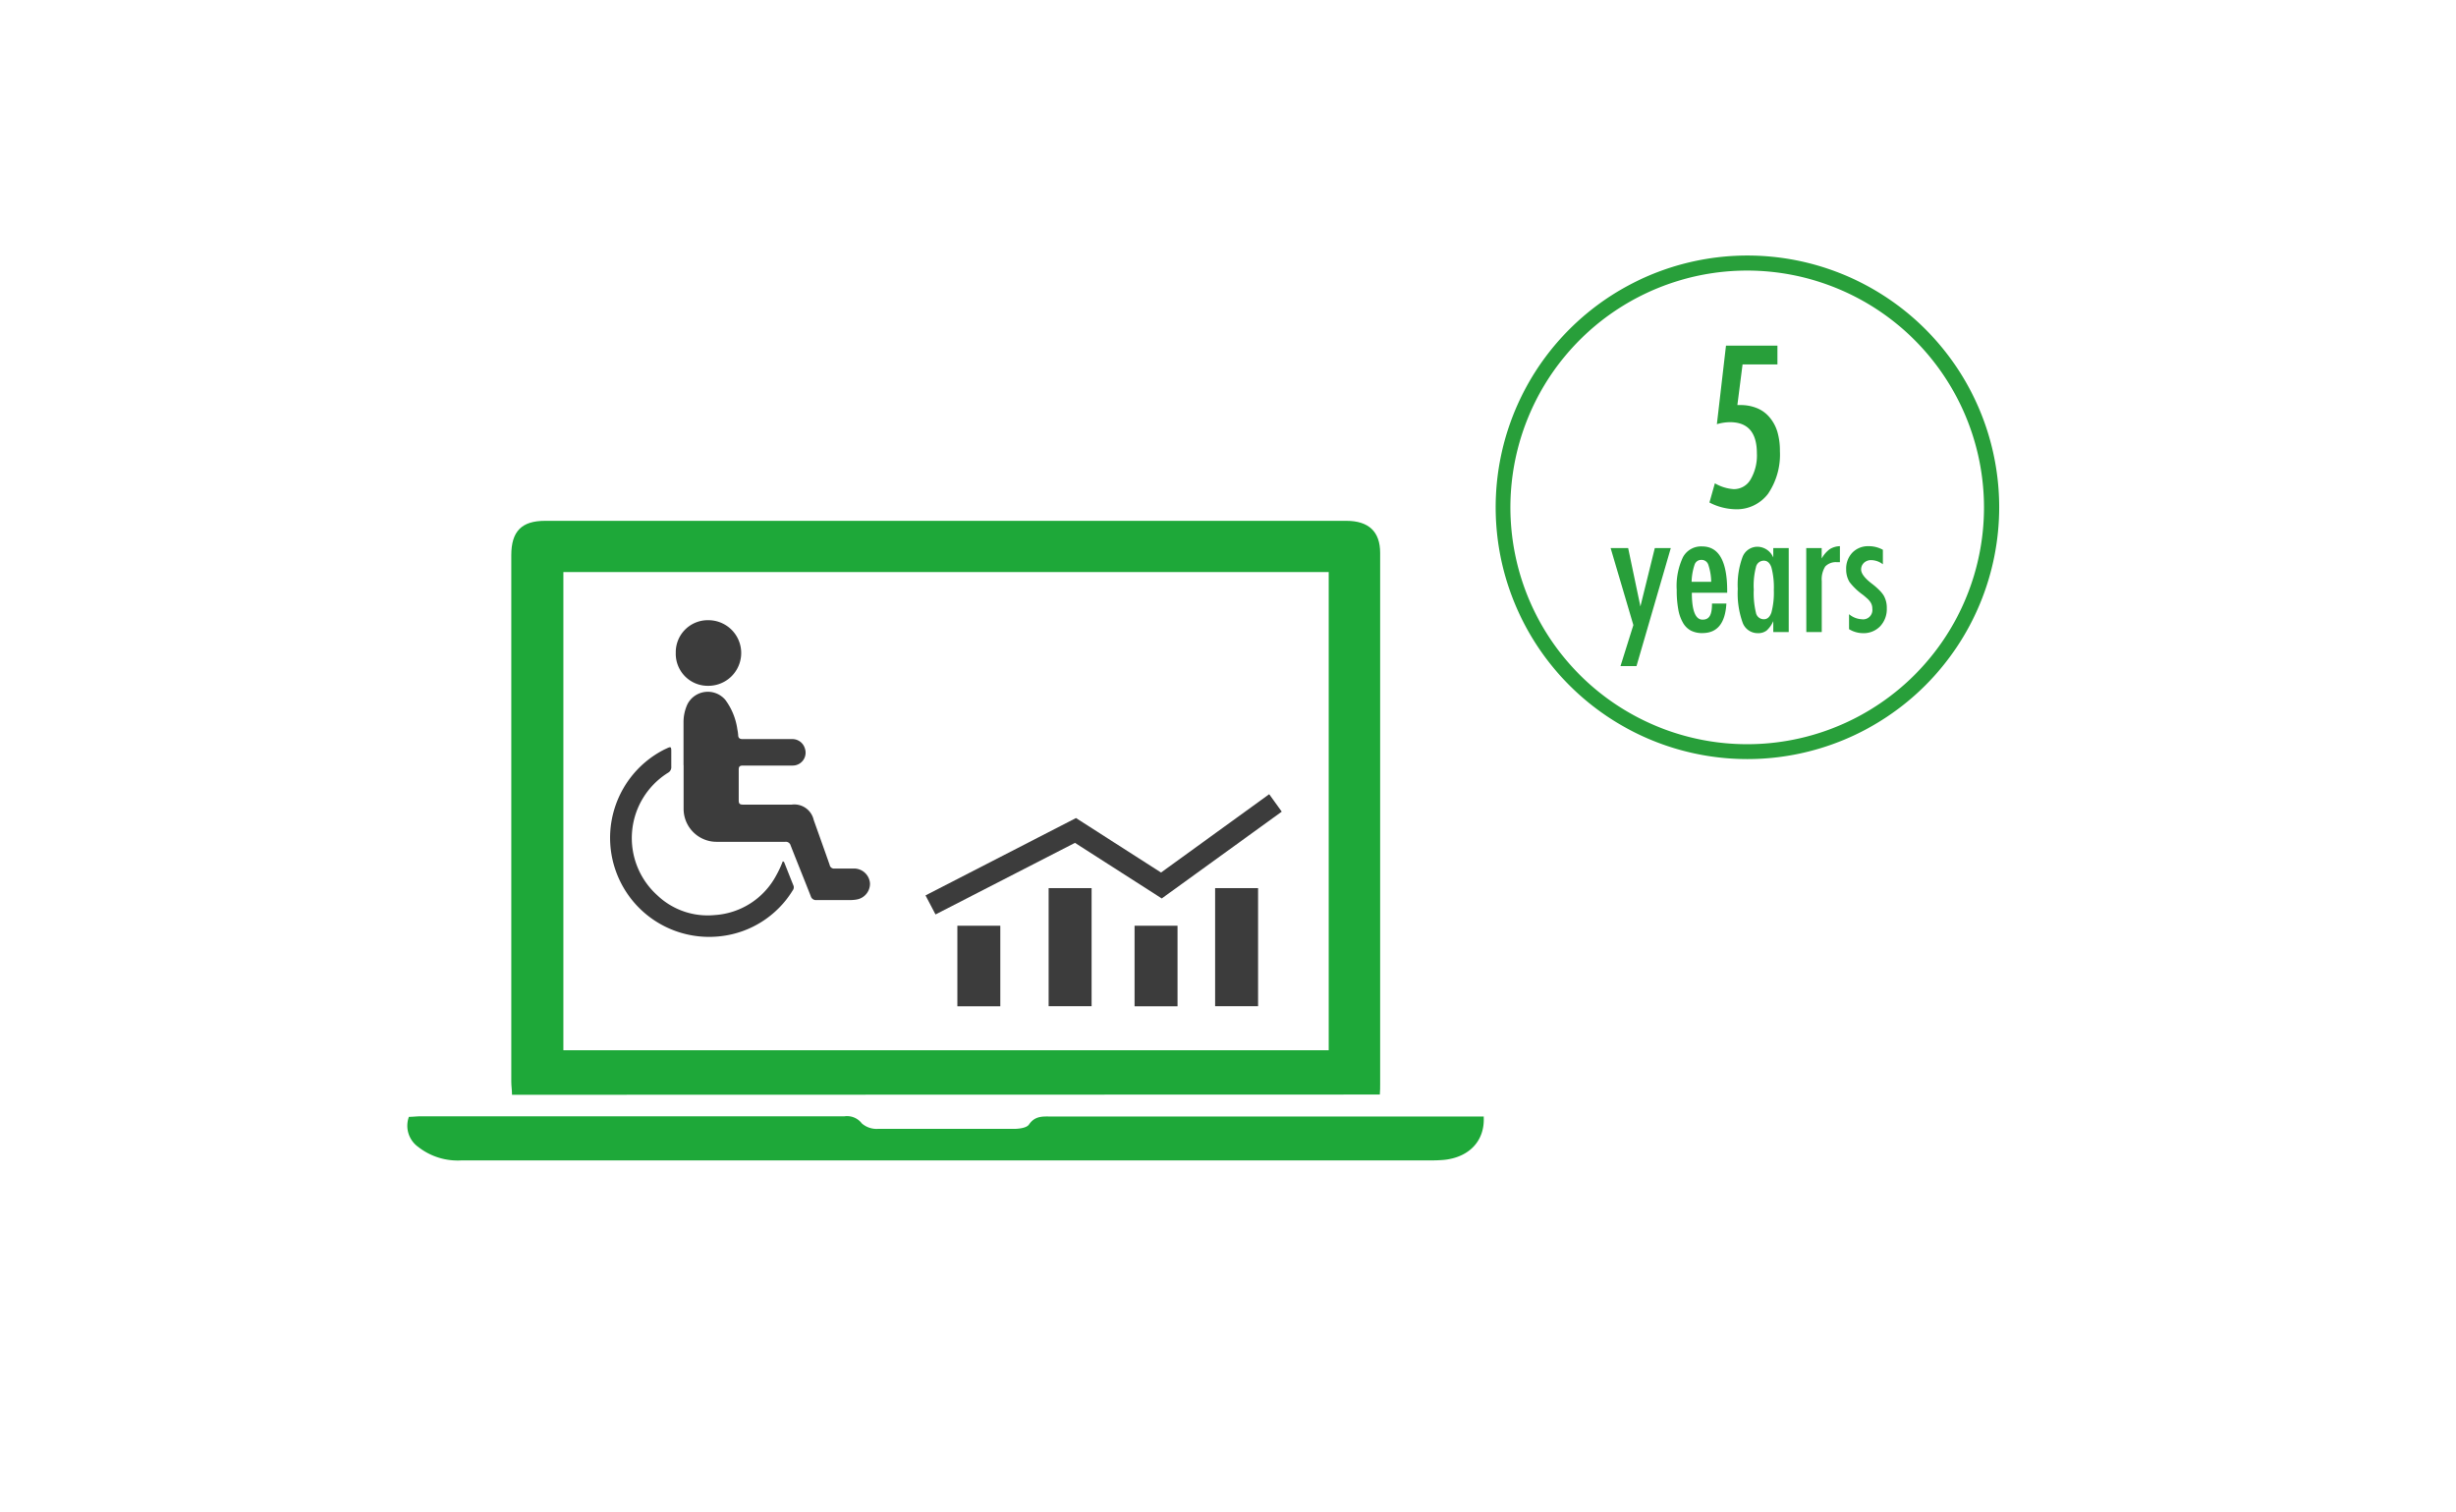 <svg id="レイヤー_1" data-name="レイヤー 1" xmlns="http://www.w3.org/2000/svg" viewBox="0 0 307 189"><defs><style>.cls-1{fill:#fff;}.cls-2{fill:#3c3c3c;}.cls-3{fill:#1ea839;}.cls-4{fill:#289f3a;}</style></defs><rect class="cls-1" width="307" height="189"/><rect class="cls-2" x="119.67" y="115.71" width="5.37" height="10.07"/><rect class="cls-2" x="131.08" y="111.01" width="5.37" height="14.76"/><rect class="cls-2" x="141.82" y="115.71" width="5.37" height="10.07"/><rect class="cls-2" x="151.89" y="111.01" width="5.37" height="14.76"/><polygon class="cls-2" points="134.37 105.35 145.22 112.3 160.22 101.45 158.65 99.27 145.13 109.06 134.5 102.25 115.69 111.92 116.94 114.3 134.37 105.35"/><path class="cls-3" d="M172.48,136.81,64,136.84c0-.55-.09-1.1-.09-1.66q0-32.88,0-65.78c0-3,1.31-4.3,4.21-4.3l100.18,0c2.78,0,4.22,1.35,4.22,4q0,33.2,0,66.41C172.54,135.88,172.5,136.3,172.48,136.81ZM70.42,71.5v59.77l95.67,0,0-59.77Z"/><path class="cls-3" d="M185.46,139.54c.19,3-1.76,5.08-4.89,5.43a17.24,17.24,0,0,1-1.9.07q-60.46,0-120.93,0a8,8,0,0,1-5.46-1.68,3.25,3.25,0,0,1-1.17-3.76c.49,0,1-.07,1.51-.07q26.48,0,52.94,0a2.34,2.34,0,0,1,2.17.89,2.81,2.81,0,0,0,2,.68c5.65,0,11.31,0,17,0,.65,0,1.6-.12,1.89-.54.78-1.15,1.83-1,2.92-1h54Z"/><path class="cls-2" d="M85.44,95.64c0-1.81,0-3.63,0-5.44A5.31,5.31,0,0,1,85.94,88a2.87,2.87,0,0,1,4.72-.53,8.09,8.09,0,0,1,1.51,3.7,5.46,5.46,0,0,1,.1.69c0,.36.17.53.58.52,2.05,0,4.1,0,6.14,0a1.63,1.63,0,0,1,1.62,1.17,1.61,1.61,0,0,1-1.53,2.14q-3.1,0-6.19,0c-.42,0-.56.11-.55.54,0,1.27,0,2.55,0,3.82,0,.41.14.52.53.52,2,0,4.07,0,6.1,0a2.48,2.48,0,0,1,2.74,1.91c.67,1.88,1.34,3.75,2,5.63a.55.55,0,0,0,.63.45c.82,0,1.64,0,2.46,0a2,2,0,0,1,1.95,1.87,2,2,0,0,1-1.66,2,4.74,4.74,0,0,1-.74.07c-1.42,0-2.84,0-4.26,0a.68.68,0,0,1-.75-.5c-.83-2.11-1.68-4.21-2.51-6.32a.62.62,0,0,0-.68-.46c-2.85,0-5.71,0-8.56,0a4.12,4.12,0,0,1-4.14-4.12V95.64Z"/><path class="cls-2" d="M97.84,107.67c.18,0,.21.18.25.28.36.9.71,1.8,1.07,2.69a.61.61,0,0,1-.07.65,12.16,12.16,0,0,1-9,5.73,12.38,12.38,0,0,1-7-23.36l.24-.11c.53-.25.58-.22.58.37s0,1.26,0,1.89a.8.8,0,0,1-.42.79,9.62,9.62,0,0,0-1.3,15.33,9.11,9.11,0,0,0,7.1,2.45,9.4,9.4,0,0,0,7.76-5A12.32,12.32,0,0,0,97.84,107.67Z"/><path class="cls-2" d="M84.47,81.6a4,4,0,0,1,4.08-4.08,4.1,4.1,0,0,1,0,8.2A4,4,0,0,1,84.47,81.6Z"/><path class="cls-4" d="M218.44,94.88A31.47,31.47,0,1,1,249.9,63.42,31.49,31.49,0,0,1,218.44,94.88Zm0-61.06A29.6,29.6,0,1,0,248,63.42,29.63,29.63,0,0,0,218.44,33.82Z"/><path class="cls-4" d="M201.33,68.51h2.19l1.53,7.29,1.8-7.29h2l-4.29,14.75h-2l1.61-5.13Z"/><path class="cls-4" d="M214,75.44h1.8q-.21,3.69-3,3.69a3.06,3.06,0,0,1-1.44-.31,2.51,2.51,0,0,1-1-1,5,5,0,0,1-.58-1.67,12.94,12.94,0,0,1-.19-2.41,8.38,8.38,0,0,1,.78-4.1,2.57,2.57,0,0,1,2.39-1.34c2.1,0,3.14,1.85,3.14,5.55v.24h-4.42c0,2.24.45,3.36,1.34,3.36S214,76.8,214,75.44Zm-.1-2.72a7,7,0,0,0-.37-2.16.88.88,0,0,0-.85-.58.87.87,0,0,0-.85.58,7.25,7.25,0,0,0-.38,2.16Z"/><path class="cls-4" d="M223.59,68.51V79h-1.93V77.63a3.44,3.44,0,0,1-.83,1.18,1.72,1.72,0,0,1-1.1.33,2,2,0,0,1-1.91-1.34,10.87,10.87,0,0,1-.6-4.19,10,10,0,0,1,.6-4,2,2,0,0,1,1.92-1.27,2.18,2.18,0,0,1,1.92,1.35V68.51Zm-4.37,5.19a10.49,10.49,0,0,0,.27,2.88,1,1,0,0,0,1,.82c.43,0,.75-.29.94-.85a9.64,9.64,0,0,0,.3-2.8,9.75,9.75,0,0,0-.3-2.82c-.19-.56-.51-.85-.94-.85a1,1,0,0,0-1,.82A9.1,9.1,0,0,0,219.22,73.7Z"/><path class="cls-4" d="M225.78,68.51h1.93v1.3a3.61,3.61,0,0,1,1-1.16,2.49,2.49,0,0,1,1.28-.38v2l-.35,0a1.84,1.84,0,0,0-1.48.53,3,3,0,0,0-.44,1.84V79h-1.93Z"/><path class="cls-4" d="M235.36,68.72v1.81a2.46,2.46,0,0,0-1.49-.52,1.24,1.24,0,0,0-.48.09,1.28,1.28,0,0,0-.39.24,1.31,1.31,0,0,0-.27.38,1.18,1.18,0,0,0-.09.46c0,.5.45,1.09,1.35,1.78a8.76,8.76,0,0,1,.91.79,3.92,3.92,0,0,1,.56.68,3.07,3.07,0,0,1,.39,1.61A3.11,3.11,0,0,1,235,78.3a2.87,2.87,0,0,1-2.17.84,3.39,3.39,0,0,1-1.7-.5V76.77a2.69,2.69,0,0,0,1.59.63,1.16,1.16,0,0,0,1.32-1.31,1.42,1.42,0,0,0-.24-.83,2.25,2.25,0,0,0-.35-.41c-.17-.15-.36-.32-.6-.51a7.74,7.74,0,0,1-1.66-1.59,3,3,0,0,1-.42-1.61,2.86,2.86,0,0,1,.78-2.07,2.72,2.72,0,0,1,2-.8A3.63,3.63,0,0,1,235.36,68.72Z"/><path class="cls-4" d="M215.75,43.2h6.43v2.35h-4.36l-.65,5.08h.33a5.37,5.37,0,0,1,2.11.38,4,4,0,0,1,1.55,1.11,5,5,0,0,1,1,1.81,8.28,8.28,0,0,1,.33,2.44A8.73,8.73,0,0,1,221,61.73a4.91,4.91,0,0,1-4.12,1.92,7.38,7.38,0,0,1-3.2-.84l.68-2.4a5.41,5.41,0,0,0,2.34.73,2.4,2.4,0,0,0,2.12-1.21,5.91,5.91,0,0,0,.79-3.27q0-3.88-3.34-3.89a6,6,0,0,0-1.66.25Z"/></svg>
